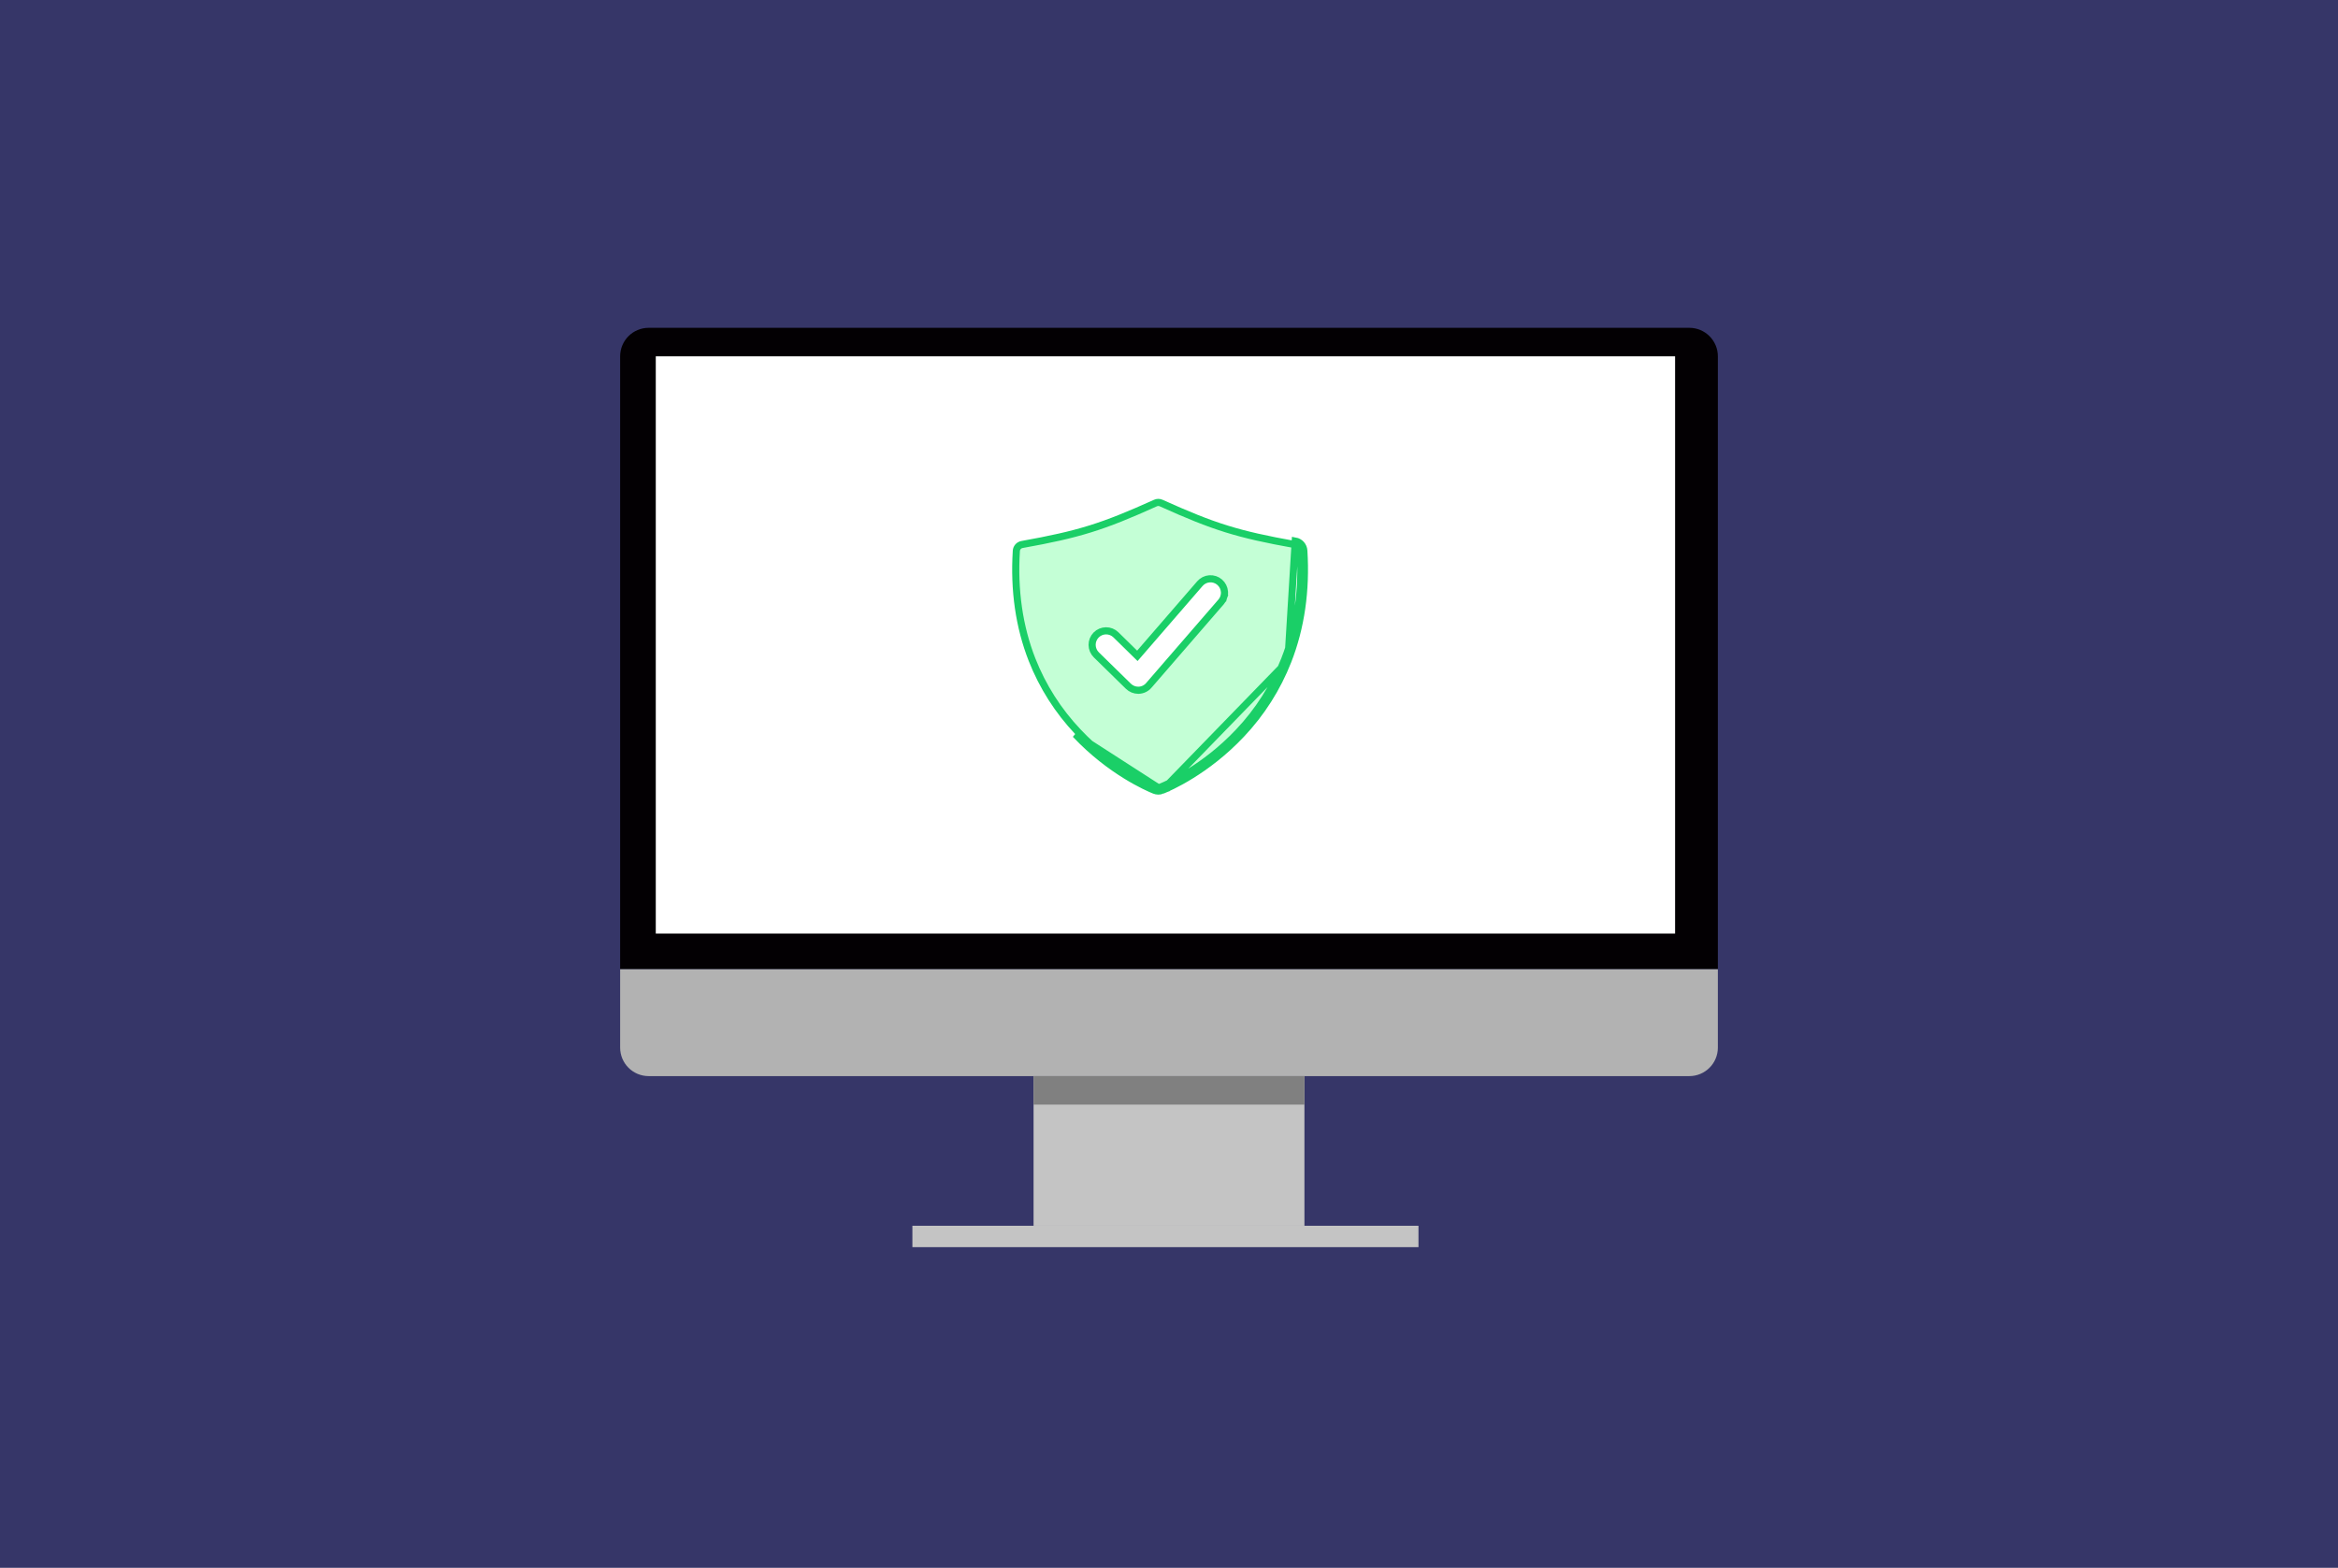 <svg width="328" height="220" viewBox="0 0 328 220" fill="none" xmlns="http://www.w3.org/2000/svg">
<rect width="328" height="220" fill="white"/>
<rect width="328" height="220" fill="#363668"/>
<path d="M87 50C87 47.791 88.791 46 91 46H237C239.209 46 241 47.791 241 50V136H87V50Z" fill="#030003"/>
<path d="M87 136H241V147C241 149.209 239.209 151 237 151H91C88.791 151 87 149.209 87 147V136Z" fill="#B2B2B2"/>
<rect x="92" y="50" width="143" height="81" fill="white"/>
<rect x="145" y="151" width="38" height="21" fill="#C4C4C4"/>
<rect x="128" y="172" width="71" height="3" fill="#C4C4C4"/>
<rect x="145" y="151" width="38" height="4" fill="#808080"/>
<path d="M182.417 77.294C182.765 82.822 182.021 87.959 180.214 92.568C178.737 96.329 176.551 99.77 173.773 102.704L173.772 102.705C168.946 107.824 163.823 110.045 162.869 110.429L162.868 110.43C162.636 110.523 162.377 110.523 162.145 110.43L162.144 110.429C161.19 110.045 156.066 107.824 151.241 102.704L151.24 102.703C148.458 99.771 146.266 96.33 144.786 92.568C142.979 87.959 142.235 82.822 142.583 77.294C142.597 77.079 142.683 76.874 142.826 76.713C142.97 76.552 143.164 76.444 143.376 76.406L143.376 76.406C151.334 74.978 154.678 73.939 162.103 70.586L162.103 70.586C162.228 70.529 162.363 70.5 162.5 70.5C162.637 70.5 162.772 70.529 162.897 70.586L162.897 70.586C170.322 73.939 173.666 74.978 181.624 76.406L181.624 76.406C181.836 76.444 182.03 76.552 182.174 76.713C182.317 76.874 182.403 77.079 182.417 77.294ZM182.417 77.294L182.916 77.263M182.417 77.294L182.916 77.263M182.916 77.263C183.268 82.855 182.517 88.066 180.68 92.751M182.916 77.263C182.895 76.936 182.765 76.625 182.547 76.38C182.329 76.136 182.035 75.972 181.712 75.914L180.68 92.751M180.68 92.751C179.179 96.571 176.958 100.067 174.136 103.047C169.242 108.239 164.047 110.494 163.056 110.893M180.68 92.751L163.056 110.893M163.056 110.893C162.703 111.036 162.31 111.036 161.957 110.893C160.966 110.494 155.77 108.239 150.877 103.047L163.056 110.893ZM159.56 92.027L156.553 89.078L156.553 89.078C156.181 88.713 155.679 88.512 155.158 88.517C154.637 88.522 154.14 88.734 153.775 89.106C153.41 89.479 153.209 89.98 153.214 90.501C153.216 90.759 153.27 91.014 153.371 91.252C153.472 91.489 153.619 91.704 153.803 91.885L153.803 91.885L158.306 96.296L158.306 96.296C158.673 96.655 159.167 96.857 159.681 96.857C159.681 96.857 159.681 96.857 159.681 96.857H159.742H159.753L159.764 96.856C160.031 96.844 160.293 96.778 160.534 96.662C160.775 96.545 160.989 96.38 161.164 96.178C161.164 96.177 161.164 96.177 161.164 96.177L171.155 84.636H171.158L171.307 84.464C171.476 84.269 171.605 84.042 171.686 83.797L171.211 83.64L171.686 83.797C171.767 83.553 171.8 83.294 171.781 83.037C171.762 82.78 171.693 82.528 171.578 82.298C171.462 82.067 171.302 81.862 171.107 81.693C170.912 81.524 170.686 81.395 170.441 81.314C170.196 81.233 169.937 81.201 169.68 81.219C169.423 81.238 169.172 81.307 168.941 81.422C168.711 81.538 168.505 81.698 168.336 81.893C168.336 81.893 168.336 81.893 168.336 81.893L159.56 92.027Z" fill="#C4FFD6" stroke="#1ACF67"/>
</svg>
